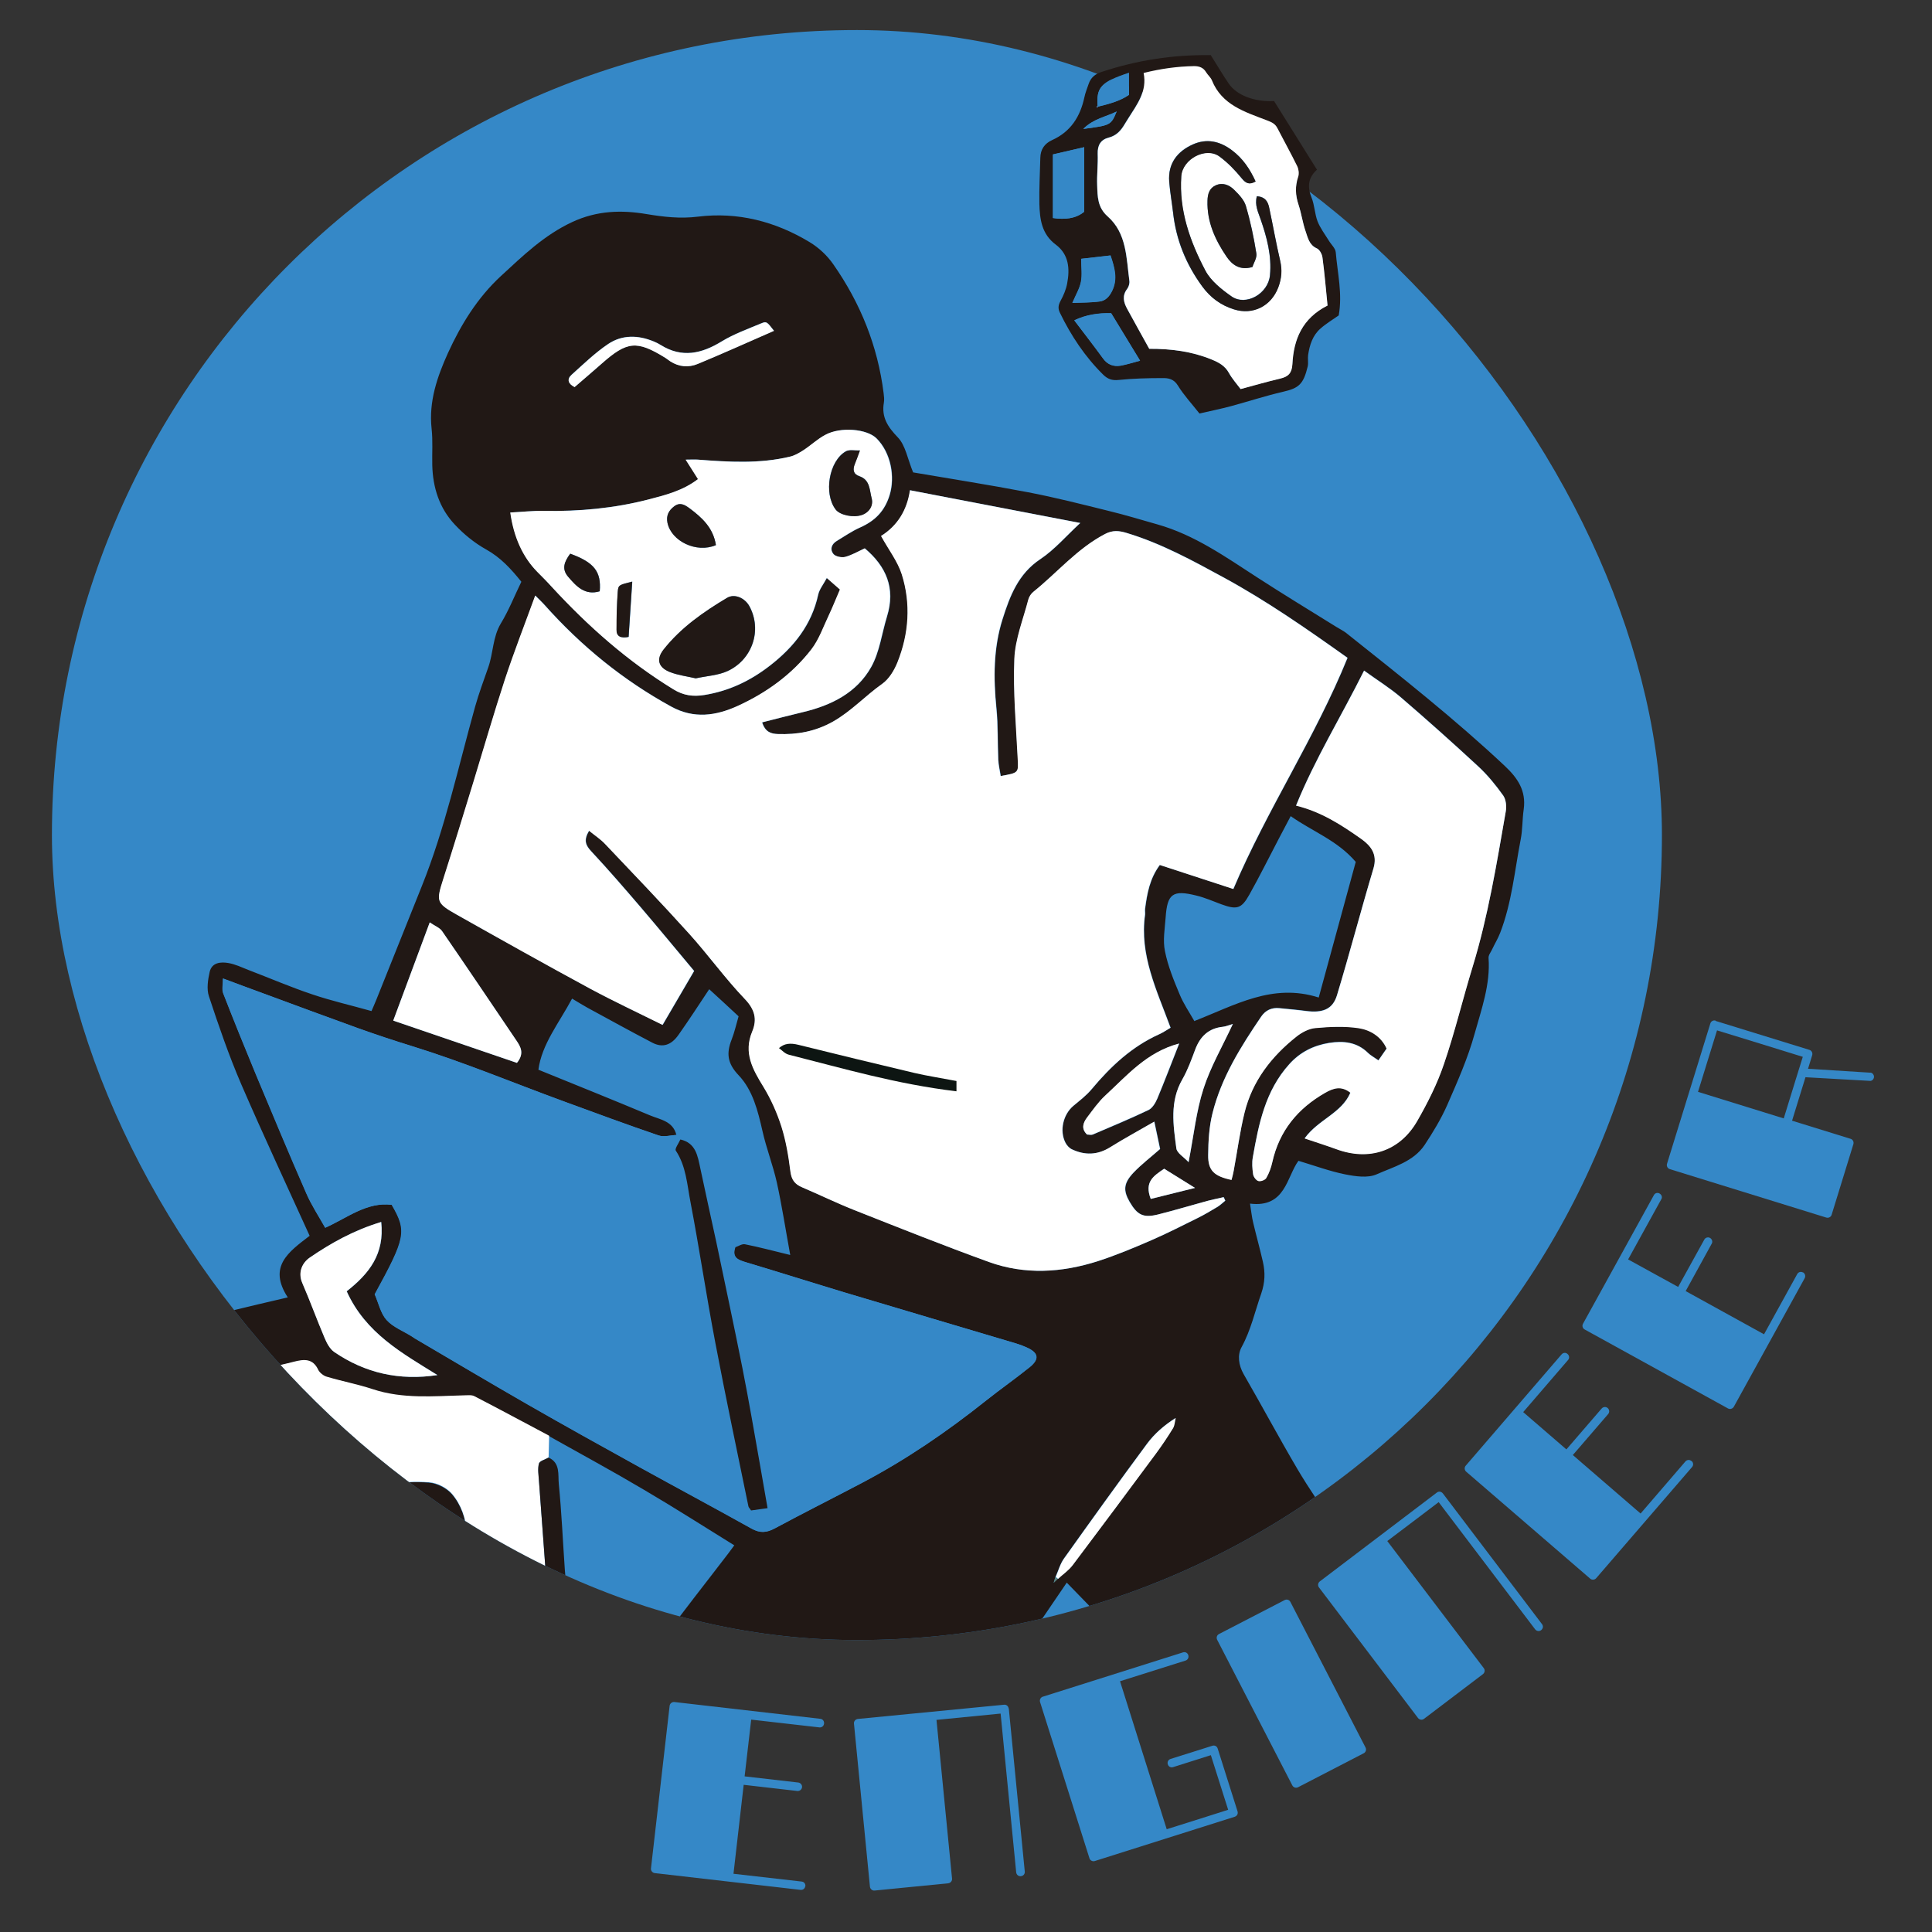 <?xml version="1.0" encoding="UTF-8"?><svg id="b" xmlns="http://www.w3.org/2000/svg" width="144" height="144" xmlns:xlink="http://www.w3.org/1999/xlink" viewBox="0 0 144 144"><rect x="0" y="0" width="144" height="144" fill="#333333" stroke="none"/><defs><style>.f{fill:none;}.f,.g,.h,.i,.j,.k,.l,.m,.n{stroke-width:0px;}.g{fill:#0a110f;}.h{fill:#0f1815;}.i{fill:#5e8378;}.o{clip-path:url(#e);}.p{clip-path:url(#d);}.j{fill:#3588c7;}.k{fill:#0d1512;}.l{fill:#211815;}.m{fill:#fff;}.n{fill:#607fba;}</style><clipPath id="d"><rect class="f" width="144" height="144"/></clipPath><clipPath id="e"><rect class="f" x="3.87" y="2.24" width="120" height="120" rx="60" ry="60"/></clipPath></defs><g id="c"><g class="p"><rect class="j" x="3.87" y="2.24" width="120" height="120" rx="60" ry="60"/><path class="l" d="M90.23,4.09c.49.77.9,1.48,1.36,2.15.59.86,1.91,1.37,3.37,1.29,1.03,1.64,2.09,3.34,3.2,5.12-.67.59-.73,1.29-.4,2.09.22.55.23,1.19.44,1.75.2.51.55.97.84,1.44.18.3.5.58.52.88.13,1.55.51,3.09.22,4.7-.44.31-.93.6-1.35.97-.59.51-.82,1.23-.93,1.98-.04.28.03.58-.03.85-.32,1.32-.65,1.62-1.84,1.89-1.3.3-2.58.72-3.87,1.07-.78.21-1.58.37-2.36.55-.58-.74-1.17-1.37-1.61-2.09-.3-.49-.72-.56-1.16-.55-1.09,0-2.18.03-3.26.14-.49.05-.81-.07-1.14-.39-1.36-1.34-2.4-2.91-3.23-4.62-.16-.33-.12-.57.05-.89.22-.4.41-.85.49-1.29.21-1.1.13-2.17-.85-2.9-1.05-.78-1.19-1.89-1.22-3.04-.02-1.14.04-2.28.07-3.42.01-.63.31-1.07.88-1.33,1.38-.62,2.09-1.74,2.4-3.17.07-.35.21-.68.32-1.01.16-.47.47-.74.97-.9,2.62-.87,5.31-1.29,8.11-1.25ZM81.83,7.95c.82-.2,1.64-.41,2.32-.88v-1.65c-2.12.7-2.44,1.11-2.34,2.5-.03,0-.06,0-.09,0,.02.03.05.07.07.1.01-.03.02-.06.04-.09ZM98.94,22.78c-.12-1.2-.22-2.4-.38-3.6-.03-.24-.21-.58-.41-.67-.59-.26-.68-.81-.85-1.29-.22-.64-.31-1.32-.52-1.96-.24-.71-.27-1.38-.03-2.09.08-.23.04-.57-.07-.79-.47-.96-.99-1.89-1.48-2.84-.18-.35-.45-.45-.81-.59-1.62-.62-3.33-1.13-4.07-2.97-.09-.22-.31-.39-.43-.6-.21-.35-.52-.46-.9-.46-1.24.02-2.46.19-3.76.51.28,1.37-.49,2.35-1.13,3.37-.09.15-.2.3-.28.45-.28.47-.61.85-1.19,1-.59.15-.84.56-.82,1.2.03.78-.07,1.57-.04,2.35.03.84.02,1.65.78,2.32,1.43,1.26,1.39,3.1,1.62,4.8.03.19-.05.45-.16.6-.4.52-.27,1,0,1.5.55,1,1.1,1.99,1.64,2.97,1.62,0,3.16.19,4.63.79.54.22,1.01.47,1.31,1.01.23.43.57.8.87,1.2,1.03-.27,1.98-.55,2.95-.78.6-.14.88-.41.91-1.08.1-1.83.73-3.41,2.61-4.36ZM78.48,11.51v4.74c.9.13,1.71.05,2.33-.47v-4.81c-.8.19-1.51.35-2.33.54ZM84.97,26.88c-.78-1.28-1.46-2.4-2.15-3.53-.95-.02-1.84.1-2.75.53.74.98,1.46,1.9,2.15,2.85.34.46.78.61,1.3.53.44-.08.88-.22,1.45-.37ZM79.92,22.58c.74-.03,1.4-.02,2.06-.11.43-.06.71-.36.92-.79.43-.89.19-1.71-.12-2.64-.74.08-1.46.17-2.18.25,0,.66.08,1.2-.02,1.71-.1.5-.38.96-.64,1.58ZM83.23,8.31c-.79.4-1.73.53-2.49,1.3,2.05-.27,2.07-.28,2.49-1.3Z"/><path class="m" d="M98.94,22.78c-1.88.95-2.52,2.52-2.61,4.36-.04.68-.31.94-.91,1.08-.97.23-1.92.5-2.95.78-.3-.4-.63-.77-.87-1.2-.3-.55-.77-.79-1.31-1.01-1.47-.6-3.01-.8-4.63-.79-.54-.98-1.1-1.97-1.64-2.97-.27-.49-.4-.98,0-1.5.12-.16.19-.41.16-.6-.23-1.7-.19-3.54-1.62-4.8-.76-.67-.75-1.49-.78-2.32-.03-.78.07-1.57.04-2.35-.02-.64.23-1.05.82-1.2.58-.15.91-.52,1.19-1,.09-.15.19-.3.28-.45.64-1.02,1.41-2,1.13-3.37,1.29-.32,2.51-.49,3.76-.51.38,0,.69.1.9.46.13.21.34.38.43.6.74,1.84,2.46,2.35,4.07,2.97.36.14.63.24.81.59.49.95,1.01,1.88,1.48,2.84.11.23.15.56.07.79-.24.71-.21,1.38.03,2.09.21.64.3,1.32.52,1.96.17.48.26,1.03.85,1.29.2.09.38.43.41.67.16,1.19.26,2.39.38,3.6ZM93.67,14.63c-.17.65.1,1.17.28,1.7.47,1.36.84,2.73.7,4.18-.13,1.38-1.79,2.32-2.86,1.58-.75-.52-1.54-1.15-1.95-1.92-1.15-2.19-1.98-4.5-1.8-7.05.09-1.27,1.83-2.21,2.85-1.46.62.45,1.17,1.03,1.66,1.63.3.37.55.5,1.03.23-.42-.92-.95-1.72-1.77-2.33-.9-.68-1.88-.89-2.91-.43-1.17.52-1.86,1.43-1.76,2.77.06.78.2,1.55.29,2.32.22,2.03.96,3.85,2.17,5.49.61.84,1.38,1.4,2.36,1.71,1.42.45,2.79-.24,3.31-1.64.25-.67.3-1.29.14-1.98-.3-1.31-.53-2.65-.82-3.96-.09-.43-.28-.81-.93-.85ZM93.35,19.9c.09-.3.35-.69.29-1.02-.19-1.19-.44-2.37-.78-3.53-.13-.45-.52-.85-.87-1.2-.36-.36-.85-.57-1.37-.34-.48.21-.61.65-.62,1.15-.05,1.57.57,2.92,1.42,4.17.41.6.99,1.05,1.93.77Z"/><path class="j" d="M78.48,11.51c.82-.19,1.54-.36,2.33-.54v4.81c-.63.52-1.43.6-2.33.47v-4.74Z"/><path class="j" d="M84.97,26.88c-.58.15-1.01.3-1.45.37-.52.09-.97-.07-1.3-.53-.69-.95-1.41-1.87-2.15-2.85.91-.43,1.8-.55,2.75-.53.69,1.13,1.37,2.25,2.15,3.53Z"/><path class="j" d="M79.92,22.58c.26-.62.55-1.08.64-1.58.1-.51.02-1.05.02-1.71.72-.08,1.44-.16,2.18-.25.32.94.55,1.75.12,2.64-.21.43-.49.73-.92.79-.65.09-1.32.07-2.06.11Z"/><path class="j" d="M81.81,7.92c-.1-1.39.22-1.8,2.34-2.5v1.65c-.69.47-1.5.68-2.32.88l-.02-.02Z"/><path class="j" d="M83.23,8.31c-.43,1.02-.44,1.03-2.49,1.3.77-.77,1.7-.9,2.49-1.3Z"/><path class="n" d="M81.83,7.95s-.02.06-.04.09c-.02-.03-.05-.07-.07-.1.03,0,.06,0,.09,0,0,0,.02.02.02.02Z"/><path class="l" d="M93.67,14.63c.65.04.84.42.93.85.28,1.32.51,2.65.82,3.96.16.69.11,1.31-.14,1.98-.53,1.4-1.89,2.09-3.31,1.64-.99-.31-1.75-.88-2.36-1.71-1.2-1.65-1.94-3.46-2.17-5.49-.09-.78-.23-1.55-.29-2.32-.1-1.34.59-2.24,1.76-2.77,1.03-.46,2.01-.25,2.91.43.82.61,1.35,1.41,1.77,2.33-.48.27-.73.13-1.03-.23-.49-.6-1.04-1.17-1.66-1.63-1.02-.75-2.76.19-2.85,1.46-.18,2.55.65,4.87,1.8,7.05.41.77,1.21,1.4,1.95,1.92,1.07.74,2.73-.2,2.86-1.58.14-1.45-.23-2.83-.7-4.18-.18-.53-.45-1.05-.28-1.7Z"/><path class="l" d="M93.35,19.9c-.94.28-1.52-.17-1.93-.77-.85-1.25-1.47-2.6-1.42-4.17.01-.5.14-.94.62-1.15.52-.23,1.01-.02,1.37.34.35.35.74.75.87,1.2.34,1.15.59,2.34.78,3.53.06.34-.2.72-.29,1.02Z"/><g class="o"><path class="l" d="M34.9,135.13c-.22.27-.43.76-.67.78-1.39.13-2.47.96-3.68,1.48-2.36,1.01-4.7,2.03-7.03,3.11-1.28.59-2.48,1.36-3.75,1.97-1.19.57-2.43,1.05-3.66,1.56-3.68,1.53-7.36,3.04-11.03,4.57-.99.41-1.75.12-2.09-.97-.73-2.41-1.4-4.83-2.06-7.26-.65-2.38-1.33-4.76-1.87-7.17-.52-2.32-.91-4.66-1.3-7.01-.17-1.03-.16-2.09-.28-3.13-.22-1.82.71-3.02,2.53-3.56,1.96-.58,3.88-1.28,5.81-1.95.31-.11.58-.31.98-.52-.15-.6-.29-1.19-.44-1.78-.92-3.65-1.86-7.29-2.75-10.95-.34-1.41.13-2.31,1.47-2.81,1.6-.6,3.23-1.1,4.85-1.64,1.35-.45,2.68-.95,4.05-1.33,1.74-.48,3.5-.87,5.25-1.3.68-.16,1.36-.32,2.22-.52-1.5-2.3.06-3.39,1.63-4.59-1.71-3.77-3.46-7.51-5.1-11.3-.92-2.14-1.68-4.35-2.41-6.56-.18-.54-.07-1.24.06-1.82.17-.7.83-.75,1.4-.65.51.09.99.32,1.47.51,1.6.61,3.17,1.29,4.79,1.83,1.42.48,2.88.81,4.4,1.24.12-.28.25-.57.37-.87,1.13-2.81,2.25-5.63,3.38-8.44,1.74-4.33,2.72-8.89,3.97-13.37.28-1,.65-1.98.99-2.96.37-1.06.32-2.23.93-3.25.59-.97,1.01-2.04,1.53-3.11-.78-.97-1.55-1.81-2.63-2.41-.86-.48-1.66-1.13-2.33-1.85-1.15-1.22-1.64-2.76-1.68-4.43-.02-.91.05-1.82-.05-2.72-.22-2.03.42-3.87,1.22-5.64.97-2.12,2.19-4.11,3.94-5.73,1.65-1.52,3.22-3.05,5.32-4.03,1.85-.86,3.68-.91,5.56-.59,1.27.21,2.49.35,3.8.19,2.97-.37,5.78.35,8.34,1.9.68.41,1.31,1,1.76,1.65,2.02,2.89,3.31,6.08,3.75,9.6.03.24.06.48.02.71-.19,1.09.29,1.81,1.04,2.59.57.59.72,1.59,1.14,2.61,2.68.46,5.63.92,8.56,1.48,2,.38,3.99.89,5.97,1.38,1.24.3,2.46.67,3.69,1.02,2.75.78,5.04,2.4,7.4,3.93,1.96,1.27,3.95,2.48,5.93,3.71.24.15.51.28.73.45,4.02,3.2,8.06,6.38,11.81,9.9.97.91,1.61,1.85,1.42,3.24-.11.75-.08,1.53-.23,2.27-.45,2.33-.66,4.71-1.53,6.95-.16.42-.4.8-.59,1.21-.1.22-.29.44-.27.66.14,1.97-.53,3.81-1.04,5.64-.5,1.82-1.28,3.57-2.04,5.31-.46,1.04-1.06,2.03-1.68,2.97-.84,1.26-2.31,1.63-3.59,2.2-.66.29-1.58.15-2.34,0-1.14-.23-2.25-.64-3.48-1.01-.88,1.19-.96,3.52-3.61,3.19.09.54.13,1,.24,1.44.23.97.5,1.93.72,2.9.18.79.16,1.53-.12,2.35-.47,1.34-.77,2.73-1.47,4.01-.32.58-.23,1.34.16,2.02,1.35,2.34,2.63,4.73,4,7.06.89,1.51,1.91,2.95,2.87,4.43,2.06-1.05,4.03-2.06,6-3.06.89-.45,1.79-.9,2.69-1.34,1.44-.71,3.86-.02,4.84,1.23,1.61,2.03,2.29,4.33,2.38,6.88.08,2.14.43,4.29.33,6.41-.1,2.03-.45,4.09-1.05,6.03-.61,1.98-3.34,2.34-4.57,1.13-1.11-1.1-2.07-2.21-2.28-3.81-.04-.28-.16-.55-.25-.87-.79-.08-1.25.41-1.65.93-.78,1.01-1.49,2.09-2.3,3.07-1.49,1.8-3.03,3.56-4.58,5.3-.33.37-.83.6-1.22.88-2.42-1.13-4.03-3.08-5.71-4.94-1.36-1.51-2.66-3.06-4.19-4.44-1.15-1.04-1.93-2.48-2.99-3.63-1.76-1.92-3.61-3.76-5.51-5.73-1.26,1.87-2.43,3.54-3.55,5.26-1.87,2.87-3.63,5.82-5.59,8.62-2.19,3.12-3.68,6.56-5.13,10.04-2.32,5.55-3.88,11.33-5.47,17.11-.55,2.01-1.19,4-1.75,6.02-.78,2.79-1.49,5.6-2.28,8.39-.63,2.24-1.33,4.46-2.02,6.74-.38.04-.75.08-1.17.12-1.03,3.63-2.07,7.27-3.11,10.91.92.79.73,1.87.4,2.74-.53,1.41-1.34,2.71-2.04,4.06-.25.48-.65.65-1.2.51-1.59-.42-3.21-.78-4.78-1.26-2.02-.62-4.02-1.32-6.03-2-2.33-.79-4.67-1.56-7-2.38-1.52-.54-3.01-1.15-4.51-1.73-.53-.21-1.05-.46-1.59-.63-1.98-.61-3.82-1.53-5.69-2.41-.77-.36-1.55-.71-2.36-.97-2.66-.87-4.81-2.67-7.24-3.95-1.41-.75-1.55-1.73-.73-3.09.27-.45.64-.84.87-1.3.41-.81.96-1.25,1.93-1.13.27.03.64-.17.87-.37,1.59-1.36,3.41-1.96,5.49-2,1.94-.04,3.75.25,5.55,1.03,1.24.53,2.65.66,4,.94.14.03.32-.15.49-.23,1.6-.8,3.28-.84,5-.54.64.11,1.27.26,1.86.39.55-.59,1.07-1.09,1.5-1.65.82-1.07,1.9-1.16,3.09-.9.46.1.9.27,1.5.45.2-.58.44-1.14.57-1.72.28-1.2.52-2.41.75-3.62.31-1.68.57-3.37.88-5.05.25-1.36.59-2.7.8-4.06.26-1.59.41-3.21.64-4.81.29-2.02.84-4.04.88-6.07.05-2.92.92-5.69,1.17-8.56.13-1.46.61-2.88.87-4.33.5-2.76.97-5.53,1.41-8.31.34-2.15,1.19-4.09,2.45-5.82,1.63-2.24,3.35-4.4,5.03-6.6.14-.18.27-.37.46-.62-2.28-1.41-4.48-2.82-6.73-4.14-2.33-1.38-4.71-2.67-7.08-4-1.85-.98-3.69-1.98-5.56-2.94-.22-.11-.53-.07-.79-.07-2.28.06-4.56.28-6.8-.46-1.12-.37-2.3-.6-3.43-.93-.24-.07-.53-.29-.63-.51-.4-.86-1.05-.81-1.8-.61-1.33.34-2.69.58-4.01.99-3.77,1.17-7.51,2.42-11.28,3.58-.73.22-.93.55-.76,1.23.65,2.59,1.28,5.18,1.94,7.76.12.48.33.95.5,1.43.35-.07.54-.08.71-.14,2.87-.88,5.72-1.8,8.6-2.63,1.63-.47,3.32-.77,4.96-1.21,2.11-.57,4.18-1.29,6.3-1.81,1-.25,2.08-.3,3.11-.21.6.05,1.31.41,1.7.86.68.79,1.03,1.8,1.11,2.89.15,2.06.35,4.12.53,6.19.14,2.32.26,4.65.45,6.96.08.98.37,1.94.51,2.92.13.93.23,1.88.24,2.82,0,.68-.17,1.35-1.09,1.36-.12-.41-.31-.81-.36-1.22-.29-2.5-.57-5.01-.83-7.52-.31-3.08-.58-6.16-.88-9.23-.08-.87-.4-1.1-1.25-.84-3.73,1.12-7.45,2.24-11.17,3.4-2.59.81-5.16,1.66-7.73,2.51-1.66.55-3.31,1.13-5.06,1.73.54,2.91,1.02,5.77,1.61,8.6.73,3.5,1.53,6.98,2.32,10.46.18.78-.15,1.05-1.08,1.06-1.43-6.44-2.87-12.91-4.34-19.47-2.5.8-4.83,1.56-7.17,2.31,0,.44-.04.77,0,1.09.91,6.05,2.38,11.96,4.08,17.82.18.62.57,1.17.93,1.88.92-.28,1.75-.46,2.53-.78,2.2-.91,4.37-1.89,6.57-2.81.83-.35,1.73-.52,2.54-.89,2.77-1.27,5.5-2.63,8.28-3.88,3.08-1.39,6.2-2.69,9.3-4.05.59-.26,1.02-.26,1.16.49ZM78.84,117.68c.37-.34.8-.64,1.1-1.03,2.09-2.76,4.15-5.54,6.21-8.32.45-.61.88-1.24,1.27-1.89.13-.21.13-.5.19-.75-.86.55-1.57,1.18-2.13,1.92-2.09,2.82-4.14,5.68-6.18,8.54-.29.41-.43.93-.64,1.4-.04.14-.09.28-.13.42.1-.1.2-.19.3-.29ZM50.44,84.59c-.45.02-.95.17-1.36.04-2.38-.81-4.74-1.68-7.1-2.55-3.74-1.37-7.42-2.91-11.23-4.09-1.36-.42-2.72-.87-4.06-1.35-2.41-.87-4.81-1.76-7.22-2.65-.88-.32-1.76-.65-2.86-1.06,0,.47-.09.83.02,1.11.78,2,1.58,3.98,2.4,5.96,1.25,2.99,2.49,5.98,3.79,8.94.39.9.94,1.73,1.41,2.57,1.67-.75,3.09-1.94,4.96-1.71,1.14,1.98,1.05,2.43-1.27,6.67.29.65.44,1.41.88,1.91.48.54,1.24.83,1.87,1.22.08.05.16.11.24.16,2.79,1.64,5.57,3.29,8.37,4.9,2.77,1.59,5.56,3.14,8.35,4.68,2.79,1.54,5.61,3.05,8.39,4.6.62.34,1.11.3,1.71-.02,2.14-1.15,4.31-2.24,6.46-3.37,3.3-1.74,6.37-3.83,9.28-6.15,1.08-.86,2.21-1.64,3.28-2.51.74-.6.64-1.07-.24-1.46-.26-.12-.53-.22-.8-.3-4.28-1.28-8.56-2.54-12.84-3.82-2.41-.72-4.81-1.49-7.22-2.21-.6-.18-1.13-.33-.86-1.13.24-.08.51-.27.73-.23,1.06.21,2.1.49,3.38.8-.35-1.91-.62-3.68-1-5.41-.29-1.29-.78-2.54-1.07-3.83-.34-1.5-.72-3.04-1.77-4.15-.85-.89-.93-1.64-.53-2.66.22-.56.35-1.16.52-1.74-.78-.73-1.49-1.38-2.19-2.02-.79,1.19-1.51,2.3-2.28,3.39-.55.79-1.2.99-1.95.6-1.63-.85-3.24-1.74-4.86-2.62-.36-.2-.71-.42-1.13-.67-.98,1.83-2.26,3.4-2.51,5.3,2.8,1.14,5.57,2.25,8.31,3.4.76.32,1.71.42,1.97,1.45ZM65.68,39.94c.58,1.04,1.25,1.89,1.55,2.87.69,2.19.53,4.42-.32,6.55-.24.6-.63,1.25-1.14,1.61-1.26.89-2.3,2.04-3.68,2.82-1.33.75-2.66.97-4.11.92-.49-.02-.93-.14-1.16-.87,1.04-.26,2.03-.52,3.03-.76,2.11-.5,4.02-1.44,5.1-3.37.63-1.13.79-2.51,1.18-3.78.64-2.09-.06-3.71-1.66-5.06-.52.23-.98.51-1.47.64-.27.07-.71-.02-.87-.22-.27-.33-.15-.73.25-.97.57-.34,1.13-.73,1.73-1,1.11-.49,1.84-1.21,2.21-2.42.42-1.36.1-3.17-.98-4.23-.71-.71-2.67-.88-3.81-.26-.58.31-1.08.79-1.64,1.15-.31.2-.65.4-1.01.48-2.26.53-4.55.39-6.83.22-.25-.02-.51,0-.93,0,.36.56.62.98.92,1.45-1.12.86-2.42,1.19-3.7,1.52-2.55.65-5.16.89-7.79.85-.83-.01-1.66.08-2.5.12q.39,2.76,2.01,4.42c.37.37.73.75,1.09,1.13,2.69,2.93,5.65,5.55,9.06,7.63.75.46,1.47.55,2.31.42,1.83-.29,3.41-1.05,4.87-2.18,1.8-1.39,3.12-3.05,3.61-5.31.09-.39.37-.74.64-1.23.41.36.72.63.98.86-.3.71-.54,1.33-.83,1.92-.41.86-.72,1.8-1.3,2.54-1.45,1.87-3.35,3.24-5.5,4.22-1.61.73-3.25.97-4.94.05-3.6-1.97-6.71-4.51-9.43-7.56-.21-.23-.44-.44-.71-.72-.79,2.17-1.58,4.19-2.26,6.25-.83,2.53-1.57,5.1-2.35,7.65-.74,2.41-1.48,4.83-2.25,7.24-.53,1.64-.53,1.78.97,2.62,3.32,1.87,6.65,3.73,10,5.55,1.74.94,3.55,1.78,5.38,2.69.82-1.4,1.56-2.66,2.35-4.02-1.31-1.56-2.64-3.18-4-4.77-1.2-1.4-2.41-2.8-3.67-4.15-.42-.45-.58-.83-.16-1.53.43.35.85.62,1.19.98,2.1,2.21,4.21,4.41,6.25,6.67,1.43,1.59,2.69,3.35,4.17,4.89.75.79.92,1.52.55,2.43-.66,1.58.04,2.82.84,4.12.57.92,1.02,1.93,1.34,2.96.34,1.08.53,2.22.67,3.35.08.61.32.94.86,1.17,1.31.56,2.6,1.18,3.92,1.71,3.32,1.31,6.64,2.64,10.01,3.86,2.69.97,5.43.8,8.12-.06,1.36-.44,2.68-.99,3.99-1.56,1.17-.51,2.32-1.09,3.46-1.66.51-.25,1-.55,1.49-.84.2-.12.38-.3.56-.45l-.12-.26c-.39.09-.79.16-1.18.27-1.24.33-2.47.7-3.71,1.02-1.1.27-1.54.05-2.12-.94-.49-.85-.46-1.39.3-2.19.58-.62,1.27-1.14,1.97-1.75-.12-.59-.26-1.22-.43-2.04-1.18.68-2.26,1.26-3.29,1.91-.94.59-1.89.61-2.86.15-.2-.09-.38-.3-.48-.5-.45-.89-.17-2.1.6-2.74.47-.4.97-.77,1.36-1.24,1.42-1.7,3-3.18,5.05-4.1.29-.13.55-.32.83-.48-1.02-2.78-2.33-5.42-1.9-8.43.02-.14-.01-.29,0-.43.15-1.13.34-2.24,1.1-3.27,1.81.59,3.6,1.18,5.48,1.79,2.52-5.94,6.09-11.26,8.51-17.23-3.05-2.17-6.02-4.24-9.2-5.97-2.34-1.28-4.67-2.56-7.24-3.33-.58-.18-1.06-.22-1.63.07-2.07,1.08-3.55,2.86-5.33,4.3-.18.14-.33.37-.39.59-.38,1.47-.98,2.94-1.04,4.43-.1,2.46.13,4.94.25,7.42.05,1.06.09,1.06-1.27,1.3-.06-.4-.16-.8-.18-1.2-.06-1.28-.01-2.57-.14-3.84-.23-2.25-.23-4.49.46-6.66.54-1.71,1.17-3.37,2.82-4.47,1.05-.7,1.9-1.7,2.97-2.69-4.29-.82-8.43-1.62-12.69-2.44-.22,1.48-.92,2.63-2.14,3.4ZM97.25,84.84c.87.29,1.62.53,2.36.8,2.42.89,4.71.16,6.01-2.08.78-1.35,1.5-2.78,2-4.26.81-2.38,1.4-4.84,2.14-7.25,1.16-3.79,1.8-7.69,2.47-11.58.07-.38.02-.89-.19-1.19-.55-.77-1.16-1.53-1.86-2.17-1.89-1.75-3.81-3.47-5.76-5.14-.81-.7-1.74-1.27-2.75-2-1.72,3.44-3.67,6.6-5.07,10.06,1.88.46,3.39,1.45,4.87,2.49.71.5,1.22,1.14.9,2.19-.94,3.14-1.77,6.32-2.72,9.46-.32,1.05-1.07,1.33-2.31,1.17-.66-.09-1.32-.14-1.98-.21-.58-.06-1.04.16-1.36.63-1.53,2.25-2.97,4.55-3.63,7.21-.25,1-.31,2.07-.32,3.1-.01,1.16.44,1.58,1.74,1.86.05-.22.12-.44.16-.67.27-1.45.46-2.91.81-4.34.58-2.36,2-4.19,3.88-5.68.39-.31.91-.59,1.4-.63,1.08-.09,2.19-.15,3.24.01.87.13,1.67.62,2.07,1.52-.22.32-.41.58-.61.88-.38-.27-.59-.38-.76-.54-.83-.83-1.85-.93-2.92-.76-1.15.19-2.15.67-2.96,1.58-1.79,1.98-2.28,4.44-2.72,6.93-.07.42-.04.86.02,1.28.03.19.22.45.39.5.17.05.5-.07.59-.22.21-.36.36-.77.45-1.18.52-2.34,1.89-4.01,3.95-5.18.6-.34,1.19-.54,1.87,0-.67,1.54-2.39,2-3.4,3.39ZM9.19,178.92c-.38.55-.77,1.07-1.1,1.63-.51.88-.37,1.53.49,2.03,1.57.9,3.13,1.83,4.77,2.61,2.14,1.02,4.33,1.96,6.54,2.85,2.6,1.05,5.22,2.09,7.87,3.01,3.24,1.12,6.52,2.11,9.79,3.15,2.54.81,5.09,1.58,7.62,2.42.79.26,1.44.16,1.9-.49.56-.8,1.05-1.65,1.19-2.69-.48,0-.85.06-1.2,0-1.31-.24-2.62-.47-3.9-.81-1.78-.46-3.55-.94-5.29-1.53-2.7-.93-5.37-1.94-8.02-2.98-1.65-.65-3.32-1.2-4.94-2.02-2.74-1.4-5.79-2.16-8.63-3.37-2.41-1.03-4.96-1.84-7.09-3.77ZM35.53,189.13c.17-.14.22-.16.25-.2.08-.12.16-.23.23-.36,1.48-2.65,3.73-3.8,6.74-3.5.46.05.93,0,1.32,0,.68-1.61,1.31-3.08,1.95-4.6-1.03-.91-1.97-1.76-2.95-2.59-.2-.17-.52-.27-.79-.3-1.69-.17-3.32-.14-4.58,1.32-.55.64-1.18,1.25-1.87,1.74-.52.36-1.26.77-1.79.66-1.05-.22-1.97.07-2.95.2-.61.08-1.28.19-1.85.02-1.34-.41-2.6-.23-3.86.17-.05.6-.07,1.17-.15,1.73-.19,1.28-.15,1.36,1.08,1.89,1.92.82,3.83,1.67,5.75,2.48,1.13.47,2.29.89,3.46,1.34ZM89,76.11c3.06-1.19,5.84-2.86,9.29-1.76.95-3.48,1.87-6.83,2.76-10.11-1.38-1.61-3.2-2.25-4.85-3.41-.33.62-.61,1.16-.89,1.69-.73,1.39-1.42,2.79-2.19,4.16-.59,1.06-.94,1.14-2.09.72-.62-.23-1.23-.5-1.86-.65-1.76-.44-2.17-.14-2.29,1.63-.06.84-.22,1.72-.05,2.52.22,1.11.66,2.18,1.1,3.23.28.68.7,1.29,1.08,1.96ZM47.3,181.36c-.21.39-.35.63-.48.88-.52,1.02-.99,2.06-1.55,3.05-.59,1.03-.9,1.11-2.04.93-1.78-.28-3.4.2-4.88,1.17-.78.51-1.15,1.23-.88,2.28,1.2.36,2.42.72,3.63,1.07,1.32.38,2.63.82,3.97,1.08.77.15,1.61.06,2.4-.05.27-.04.64-.44.71-.74.61-2.34,1.17-4.69,1.77-7.17-.82-.77-1.7-1.61-2.65-2.51ZM23.73,184.25c.15-.87.29-1.51.36-2.16.03-.27,0-.63-.16-.82-.71-.81-1.04-1.93-2.1-2.48-.44-.23-.75-.71-1.12-1.06-.27-.25-.52-.53-.83-.72-2.05-1.24-6.53-.76-8.58,1.53.63.85,1.32,1.58,2.45,1.74.26.04.49.28.75.4,1.12.52,2.18,1.13,3.45,1.31.87.13,1.71.57,2.55.9,1.01.4,2.01.84,3.23,1.36ZM38.53,79.22c.57-.71.27-1.2-.05-1.68-1.84-2.72-3.67-5.44-5.53-8.14-.17-.24-.51-.37-.92-.65-.91,2.46-1.78,4.79-2.72,7.32,3.2,1.09,6.23,2.13,9.22,3.15ZM25.84,96.25c1.68-1.31,2.84-2.78,2.58-5.17-2.06.62-3.74,1.57-5.32,2.65-.53.37-.92,1.07-.56,1.9.59,1.35,1.09,2.75,1.67,4.11.16.38.39.81.71,1.03,2.31,1.58,4.87,2.15,7.69,1.72-2.63-1.63-5.35-3.12-6.76-6.24ZM87.88,77.79c-2.41.64-3.87,2.38-5.49,3.87-.52.48-.93,1.07-1.36,1.64-.3.4-.46.84,0,1.27.14,0,.3.04.42,0,1.39-.59,2.8-1.17,4.16-1.83.29-.14.52-.53.66-.86.55-1.3,1.05-2.62,1.62-4.08ZM88.59,86.62c.4-2.04.58-3.81,1.11-5.47.53-1.63,1.41-3.15,2.19-4.83-.31.09-.52.18-.74.21-1.06.11-1.69.71-2.06,1.68-.29.76-.56,1.54-.96,2.23-.96,1.66-.69,3.42-.45,5.16.05.35.56.64.91,1.02ZM42.82,28.85c.72-.62,1.38-1.17,2.01-1.74,1.91-1.7,2.63-1.77,4.77-.44.12.07.23.17.35.25.65.43,1.37.49,2.05.2,1.91-.79,3.79-1.64,5.69-2.47-.53-.67-.55-.72-.94-.56-1,.42-2.04.79-2.96,1.35-1.5.92-2.96,1.25-4.54.27-.16-.1-.33-.19-.51-.26-1.17-.49-2.37-.52-3.42.19-.97.66-1.83,1.49-2.71,2.28-.37.33-.28.67.21.92ZM34.23,177.69c.35.19.66.31.91.51.59.48,1.04.37,1.61-.12.81-.7,1.72-1.28,2.61-1.92-.87-.96-2.07-.8-3.2-.89-.66.83-1.27,1.6-1.92,2.42ZM104.96,112.3c-.07.07-.14.14-.21.21.2.27.35.59.6.81,1.38,1.2,1.95,2.75,2.1,4.52.1,1.16.26,2.31.4,3.51.7-.38.74-.38.69-.89-.07-.85-.25-1.7-.29-2.55-.11-2.14-1.2-3.76-2.64-5.21-.17-.17-.43-.26-.65-.39ZM26.79,178.18c1.25,2.18,1.63,2.42,3.31,2.08-.16-1.07-.2-1.13-1.55-1.96-.51-.32-1.03-.74-1.75-.12ZM26.36,180.33c-.22-1.66-1.24-2.36-2.92-2.01.23.37.51.7.65,1.09.39,1.09,1.15,1.26,2.27.93ZM43.16,176.89c-.06.13-.11.25-.17.38.88.3,1.77.59,2.65.89.86.29,1.71.61,2.57.87,1.9.58,1.9.57,2.79.15-2.72-.8-5.28-1.55-7.85-2.29ZM85.77,89.36c1.07-.27,2.06-.51,3.3-.82-.95-.59-1.65-1.03-2.3-1.43-.8.55-1.49.98-1,2.25ZM2.18,121.71c-.63-.21-1.34-.31-1.64.33-.16.33.16.95.38,1.37.06.12.61.08.86-.03.78-.37.79-.97.4-1.66ZM5.94,121.95c.11-.12.52-.34.58-.64.11-.54-.48-1.17-.95-1.17-.46,0-1.15.6-1.18,1.04-.03.48.49.81,1.55.78ZM9.92,121.05c.17-.24.58-.57.61-.92.04-.49-.16-1.04-.83-1.12-.56-.06-1.03.33-1.07.88-.03.5.52,1.1,1.29,1.16ZM32.72,179.96c-.9-.8-1.13-2.28-2.67-2.31.39.64.77,1.23,1.12,1.82.34.57.72.98,1.56.48Z"/><path class="m" d="M34.9,135.13c-.14-.75-.56-.74-1.16-.49-3.1,1.36-6.22,2.66-9.3,4.05-2.78,1.25-5.51,2.61-8.28,3.88-.81.37-1.72.55-2.54.89-2.2.92-4.37,1.9-6.57,2.81-.78.32-1.61.5-2.53.78-.36-.71-.75-1.26-.93-1.88-1.7-5.86-3.17-11.78-4.08-17.82-.05-.32,0-.65,0-1.09,2.34-.75,4.67-1.5,7.17-2.31,1.46,6.57,2.9,13.03,4.34,19.47.93-.01,1.26-.28,1.08-1.06-.79-3.48-1.6-6.97-2.32-10.46-.59-2.83-1.07-5.69-1.61-8.6,1.75-.6,3.4-1.18,5.06-1.73,2.57-.85,5.15-1.7,7.73-2.51,3.71-1.16,7.44-2.28,11.17-3.4.85-.25,1.16-.02,1.25.84.3,3.08.57,6.16.88,9.23.25,2.51.53,5.01.83,7.52.05.42.23.82.36,1.22-.18.21-.36.43-.53.64ZM28.2,121.97c-.69-1.24-1.78-1.57-2.97-.81-.75.47-1.5.79-2.35.94-.41.07-.83.23-1.2.43-1.06.56-2.11.97-3.37.91-.6-.03-1.23.44-1.85.67-.39.15-.81.44-1.19.39-1.34-.14-2.34.55-3.39,1.13.33,1.28.58,1.42,1.4.71.55-.48,1.11-.63,1.82-.49.45.09,1.09.17,1.38-.07,1.4-1.14,3.24-.87,4.76-1.61.8-.39,1.68-.59,2.52-.9.71-.26,1.39-.62,2.11-.83.74-.22,1.52-.32,2.32-.48ZM13.01,129.57c.82,1.01.81,1.01,1.74.6.26-.11.53-.25.8-.26,1.98-.06,3.55-1.62,5.58-1.49.17.01.35-.14.52-.23.71-.36,1.42-.72,2.23-1.14-.05-.28-.12-.62-.22-1.16-.97.38-1.8.7-2.62,1.03-.3.12-.59.29-.9.38-.85.25-1.72.47-2.58.7-.63.17-1.25.4-1.88.49-.95.14-1.88.28-2.67,1.06ZM21.77,130.79c-.61.05-.97.04-1.32.11-.54.12-1.05.33-1.59.44-1.23.26-2.47.47-3.69.75-.26.06-.49.29-.69.48-.5.46-.43.88-.02,1.2.7-.15,1.28-.37,1.86-.37.88,0,1.69-.14,2.44-.59.24-.14.54-.3.79-.27,1.11.13,1.62-.53,2.22-1.76Z"/><path class="m" d="M35.33,120.42c-.18-2.06-.38-4.12-.53-6.19-.08-1.09-.43-2.09-1.11-2.89-.39-.45-1.1-.82-1.7-.86-1.03-.08-2.11-.03-3.11.21-2.12.52-4.19,1.24-6.3,1.81-1.64.45-3.33.74-4.96,1.21-2.88.83-5.74,1.75-8.6,2.63-.18.05-.37.07-.71.14-.17-.48-.38-.95-.5-1.43-.66-2.58-1.29-5.17-1.94-7.76-.17-.68.02-1,.76-1.23,3.77-1.16,7.51-2.41,11.28-3.58,1.31-.41,2.67-.64,4.01-.99.75-.19,1.4-.25,1.8.61.11.22.39.44.63.51,1.14.34,2.31.56,3.43.93,2.23.74,4.52.52,6.8.46.27,0,.58-.05.79.07,1.86.96,3.71,1.96,5.56,2.94-.01.54-.03,1.08-.04,1.62-.25.15-.66.25-.72.45-.1.4-.02.84,0,1.27.17,2.36.35,4.72.53,7.18-1.28.48-2.44.89-3.58,1.35-.59.24-1.34.35-1.39,1.23-.14.1-.27.2-.41.3Z"/><path class="l" d="M35.73,120.12c.05-.87.8-.99,1.39-1.23,1.14-.46,2.29-.87,3.58-1.35-.18-2.46-.36-4.82-.53-7.18-.03-.42-.11-.87,0-1.27.05-.2.47-.3.72-.45.89.4.69,1.28.76,1.97.21,2.13.3,4.26.45,6.4.02.36.07.72.11,1.19-1.26,1.13-2.96,1.45-4.55,2.02-.69.24-1.29.25-1.91-.09Z"/><path class="m" d="M65.68,39.94c1.22-.77,1.92-1.92,2.14-3.4,4.26.82,8.4,1.61,12.69,2.44-1.07.99-1.92,1.99-2.97,2.69-1.65,1.09-2.28,2.76-2.82,4.47-.69,2.17-.68,4.4-.46,6.66.13,1.27.08,2.56.14,3.84.02.4.12.8.18,1.2,1.36-.24,1.33-.24,1.27-1.3-.12-2.47-.35-4.95-.25-7.42.06-1.49.66-2.96,1.04-4.43.06-.22.21-.45.39-.59,1.78-1.43,3.26-3.22,5.33-4.3.57-.3,1.05-.25,1.63-.07,2.57.78,4.9,2.06,7.24,3.33,3.19,1.74,6.15,3.8,9.2,5.97-2.42,5.97-5.99,11.29-8.51,17.23-1.88-.61-3.66-1.2-5.48-1.79-.76,1.02-.95,2.14-1.1,3.27-.02.14.01.29,0,.43-.43,3.02.88,5.65,1.9,8.43-.27.16-.54.35-.83.48-2.05.92-3.63,2.4-5.05,4.1-.39.47-.89.85-1.36,1.24-.76.64-1.05,1.85-.6,2.74.1.2.28.4.48.5.97.46,1.91.44,2.86-.15,1.04-.65,2.12-1.23,3.29-1.91.17.81.3,1.44.43,2.04-.7.62-1.38,1.14-1.97,1.75-.76.8-.79,1.34-.3,2.19.58.99,1.02,1.21,2.12.94,1.24-.31,2.47-.68,3.71-1.02.39-.1.79-.18,1.18-.27l.12.26c-.19.15-.36.32-.56.45-.49.29-.98.59-1.49.84-1.15.57-2.29,1.15-3.46,1.66-1.31.57-2.63,1.12-3.99,1.56-2.69.86-5.43,1.03-8.12.06-3.36-1.22-6.68-2.54-10.01-3.86-1.32-.52-2.61-1.15-3.92-1.71-.54-.23-.78-.56-.86-1.17-.14-1.13-.33-2.27-.67-3.35-.33-1.03-.78-2.04-1.34-2.96-.8-1.3-1.5-2.53-.84-4.12.38-.9.21-1.64-.55-2.43-1.48-1.55-2.73-3.3-4.17-4.89-2.04-2.26-4.15-4.46-6.25-6.67-.34-.36-.76-.63-1.19-.98-.42.7-.26,1.08.16,1.53,1.26,1.35,2.47,2.75,3.67,4.15,1.36,1.59,2.69,3.21,4,4.77-.79,1.36-1.53,2.62-2.35,4.02-1.83-.91-3.63-1.75-5.38-2.69-3.35-1.81-6.68-3.68-10-5.55-1.49-.84-1.49-.98-.97-2.62.77-2.41,1.51-4.82,2.25-7.24.78-2.55,1.52-5.11,2.35-7.65.68-2.06,1.47-4.08,2.26-6.25.27.27.5.48.71.72,2.72,3.05,5.84,5.59,9.43,7.56,1.69.93,3.33.68,4.94-.05,2.15-.98,4.05-2.35,5.5-4.22.57-.74.89-1.68,1.3-2.54.28-.59.52-1.21.83-1.92-.27-.23-.57-.5-.98-.86-.26.49-.55.84-.64,1.23-.49,2.26-1.82,3.92-3.61,5.31-1.46,1.13-3.04,1.88-4.87,2.18-.84.14-1.57.04-2.31-.42-3.41-2.09-6.36-4.7-9.06-7.63-.35-.39-.72-.76-1.09-1.13q-1.62-1.65-2.01-4.42c.84-.04,1.67-.14,2.5-.12,2.64.05,5.24-.19,7.79-.85,1.28-.33,2.58-.66,3.7-1.52-.3-.47-.56-.89-.92-1.45.42,0,.68-.02.93,0,2.29.18,4.57.32,6.83-.22.36-.08.7-.28,1.01-.48.56-.36,1.05-.84,1.64-1.15,1.14-.62,3.1-.44,3.81.26,1.07,1.07,1.4,2.87.98,4.23-.37,1.21-1.1,1.93-2.21,2.42-.61.27-1.16.66-1.73,1-.4.24-.52.64-.25.97.16.19.61.28.87.22.5-.13.96-.4,1.47-.64,1.6,1.35,2.3,2.97,1.66,5.06-.39,1.26-.55,2.65-1.18,3.78-1.08,1.93-2.98,2.87-5.1,3.37-.99.24-1.98.49-3.03.76.23.73.67.85,1.16.87,1.45.05,2.78-.18,4.11-.92,1.38-.78,2.42-1.93,3.68-2.82.51-.36.9-1.01,1.14-1.61.85-2.13,1.01-4.36.32-6.55-.31-.97-.98-1.83-1.55-2.87ZM51.86,50.56c.83-.18,1.68-.22,2.39-.55,1.81-.85,2.58-3.02,1.62-4.81-.34-.64-1.12-.97-1.67-.64-1.76,1.05-3.45,2.22-4.73,3.85-.57.73-.4,1.34.47,1.68.61.24,1.28.32,1.93.47ZM64.1,33.57c-.43.02-.8-.07-1.05.06-1.27.71-1.68,3.16-.77,4.34.32.42,1.33.64,1.97.4.57-.21.85-.73.71-1.24-.16-.59-.1-1.37-.91-1.64-.47-.16-.51-.5-.34-.92.12-.3.23-.6.38-1.01ZM53.36,40.63c-.21-1.3-1.04-2.05-1.96-2.74-.37-.27-.71-.48-1.15-.15-.41.31-.61.69-.5,1.23.29,1.37,2.16,2.28,3.61,1.66ZM42.5,41.27c-.43.59-.66,1.12-.16,1.71.62.72,1.26,1.42,2.36,1.09.13-1.46-.41-2.15-2.2-2.8ZM46.86,47.47c.09-1.41.18-2.74.27-4.12-.99.25-1.04.25-1.08.76-.07.94-.08,1.88-.09,2.83,0,.49.3.65.91.53Z"/><path class="m" d="M97.25,84.84c1.01-1.4,2.74-1.85,3.4-3.39-.68-.54-1.27-.34-1.87,0-2.05,1.17-3.43,2.84-3.95,5.18-.09.41-.24.82-.45,1.18-.09.15-.42.27-.59.22-.17-.05-.36-.31-.39-.5-.06-.42-.1-.87-.02-1.28.44-2.49.93-4.95,2.72-6.93.81-.9,1.81-1.39,2.96-1.58,1.07-.17,2.09-.07,2.92.76.16.16.37.27.76.54.21-.3.39-.56.61-.88-.4-.89-1.2-1.38-2.07-1.52-1.06-.16-2.17-.11-3.24-.01-.48.04-1.01.32-1.4.63-1.88,1.49-3.3,3.32-3.88,5.68-.35,1.43-.54,2.89-.81,4.34-.04.23-.1.45-.16.67-1.3-.28-1.76-.7-1.74-1.86.01-1.04.07-2.1.32-3.1.66-2.67,2.11-4.97,3.63-7.21.32-.47.78-.69,1.36-.63.66.07,1.32.12,1.98.21,1.24.16,1.99-.12,2.31-1.17.95-3.14,1.78-6.32,2.72-9.46.31-1.05-.19-1.68-.9-2.19-1.47-1.04-2.99-2.03-4.87-2.49,1.4-3.46,3.35-6.61,5.07-10.06,1.01.73,1.93,1.3,2.75,2,1.95,1.68,3.87,3.39,5.76,5.14.69.64,1.31,1.4,1.86,2.17.21.3.26.81.19,1.19-.68,3.89-1.31,7.79-2.47,11.58-.74,2.41-1.32,4.87-2.14,7.25-.5,1.48-1.22,2.9-2,4.26-1.3,2.24-3.59,2.97-6.01,2.08-.74-.27-1.5-.51-2.36-.8Z"/><path class="m" d="M38.53,79.22c-2.99-1.02-6.02-2.06-9.22-3.15.94-2.53,1.81-4.86,2.72-7.32.41.28.75.4.92.65,1.86,2.7,3.69,5.42,5.53,8.14.33.48.62.98.05,1.68Z"/><path class="m" d="M25.84,96.25c1.41,3.12,4.14,4.61,6.76,6.24-2.82.43-5.38-.14-7.69-1.72-.32-.22-.55-.65-.71-1.03-.58-1.36-1.08-2.75-1.67-4.11-.36-.83.03-1.54.56-1.9,1.58-1.08,3.27-2.03,5.32-2.65.26,2.39-.9,3.85-2.58,5.17Z"/><path class="m" d="M87.88,77.79c-.58,1.46-1.08,2.78-1.62,4.08-.14.33-.37.72-.66.86-1.37.65-2.77,1.23-4.16,1.83-.12.05-.27,0-.42,0-.45-.43-.3-.87,0-1.27.43-.56.84-1.16,1.36-1.64,1.62-1.49,3.08-3.23,5.49-3.87Z"/><path class="m" d="M88.59,86.62c-.35-.38-.86-.67-.91-1.02-.23-1.74-.51-3.5.45-5.16.4-.7.68-1.48.96-2.23.37-.97,1-1.57,2.06-1.68.22-.02.43-.12.74-.21-.78,1.68-1.67,3.2-2.19,4.83-.54,1.66-.72,3.44-1.11,5.47Z"/><path class="m" d="M42.82,28.85c-.49-.25-.58-.59-.21-.92.88-.79,1.74-1.63,2.71-2.28,1.05-.71,2.25-.68,3.42-.19.18.07.35.16.51.26,1.58.98,3.04.65,4.54-.27.92-.56,1.96-.93,2.96-1.35.39-.16.41-.12.94.56-1.9.83-3.78,1.68-5.69,2.47-.68.28-1.4.22-2.05-.2-.12-.08-.23-.17-.35-.25-2.15-1.33-2.86-1.25-4.77.44-.64.57-1.29,1.11-2.01,1.74Z"/><path class="m" d="M78.68,117.55c.21-.47.34-.99.64-1.4,2.04-2.86,4.09-5.72,6.18-8.54.55-.75,1.27-1.38,2.13-1.92-.06.25-.07.54-.19.75-.4.65-.82,1.28-1.27,1.89-2.06,2.78-4.13,5.56-6.21,8.32-.3.4-.73.69-1.1,1.03-.05-.04-.11-.09-.16-.14Z"/><path class="m" d="M104.96,112.3c.22.13.48.22.65.39,1.45,1.45,2.53,3.07,2.64,5.21.04.85.22,1.7.29,2.55.04.51,0,.51-.69.89-.14-1.19-.3-2.35-.4-3.51-.15-1.77-.72-3.33-2.1-4.52-.25-.21-.4-.54-.6-.81.07-.07.14-.14.21-.21Z"/><path class="m" d="M85.77,89.36c-.49-1.27.2-1.71,1-2.25.65.41,1.35.84,2.3,1.43-1.23.31-2.23.55-3.3.82Z"/><path class="m" d="M2.18,121.71c.39.7.38,1.3-.4,1.66-.25.12-.8.15-.86.03-.22-.42-.54-1.04-.38-1.37.3-.64,1.01-.54,1.64-.33Z"/><path class="m" d="M5.94,121.95c-1.06.03-1.58-.3-1.55-.78.03-.44.72-1.05,1.18-1.04.48,0,1.07.63.95,1.17-.06.3-.47.53-.58.64Z"/><path class="m" d="M9.92,121.05c-.77-.06-1.33-.66-1.29-1.16.04-.55.51-.94,1.07-.88.67.08.87.63.83,1.12-.03.36-.44.68-.61.92Z"/><path class="i" d="M78.84,117.68c-.1.1-.2.19-.3.29.04-.14.09-.28.13-.42.05.05.11.09.16.14Z"/><path class="h" d="M28.2,121.97c-.8.16-1.58.26-2.32.48-.72.21-1.4.57-2.11.83-.84.31-1.72.52-2.52.9-1.52.74-3.36.47-4.76,1.61-.29.24-.93.15-1.38.07-.72-.14-1.27.01-1.82.49-.82.71-1.07.57-1.4-.71,1.05-.59,2.05-1.28,3.39-1.13.38.04.79-.25,1.19-.39.62-.23,1.24-.7,1.85-.67,1.26.07,2.31-.34,3.37-.91.37-.2.79-.35,1.2-.43.86-.15,1.61-.47,2.35-.94,1.19-.76,2.28-.43,2.97.81Z"/><path class="k" d="M13.01,129.57c.8-.78,1.72-.92,2.67-1.06.64-.09,1.26-.32,1.88-.49.86-.23,1.72-.45,2.58-.7.31-.09.6-.26.9-.38.82-.33,1.65-.65,2.62-1.03.1.54.16.88.22,1.16-.81.41-1.52.78-2.23,1.14-.17.09-.35.24-.52.23-2.03-.13-3.61,1.42-5.58,1.49-.27,0-.55.15-.8.26-.93.41-.92.41-1.74-.6Z"/><path class="g" d="M21.77,130.79c-.6,1.23-1.12,1.89-2.22,1.76-.25-.03-.55.13-.79.27-.76.45-1.56.6-2.44.59-.58,0-1.16.22-1.86.37-.41-.31-.48-.74.02-1.2.21-.19.44-.42.69-.48,1.22-.28,2.46-.49,3.69-.75.54-.12,1.05-.33,1.59-.44.35-.08.72-.07,1.32-.11Z"/><path class="j" d="M54.81,92.97c-.27.8.26.95.86,1.13,2.41.72,4.81,1.48,7.22,2.21,4.28,1.28,8.56,2.55,12.84,3.82.27.08.54.18.8.3.88.39.97.86.24,1.46-1.07.86-2.2,1.65-3.28,2.51-2.91,2.32-5.98,4.42-9.28,6.15-2.15,1.13-4.32,2.22-6.46,3.37-.6.32-1.09.37-1.71.02-2.79-1.56-5.6-3.06-8.39-4.6-2.79-1.54-5.58-3.1-8.35-4.68-2.8-1.61-5.58-3.26-8.37-4.9-.08-.05-.16-.11-.24-.16-.63-.4-1.39-.69-1.87-1.22-.45-.5-.6-1.26-.88-1.91,2.33-4.24,2.42-4.69,1.27-6.67-1.87-.23-3.29.96-4.96,1.71-.47-.84-1.02-1.67-1.41-2.57-1.29-2.97-2.54-5.95-3.79-8.94-.82-1.98-1.63-3.96-2.4-5.96-.11-.28-.02-.64-.02-1.11,1.1.41,1.98.74,2.86,1.06,2.41.89,4.81,1.78,7.22,2.65,1.34.48,2.7.93,4.06,1.35,3.81,1.18,7.49,2.72,11.23,4.09,2.36.86,4.72,1.74,7.1,2.55.4.14.9-.02,1.36-.04.09.12.18.23.27.35-.12.28-.44.69-.34.83.77,1.16.84,2.52,1.09,3.81.67,3.5,1.2,7.03,1.86,10.53.77,4.06,1.63,8.11,2.46,12.16.02.09.1.16.2.32.36-.05.76-.1,1.23-.17-.19-1.09-.35-2.06-.53-3.04-.45-2.48-.86-4.96-1.35-7.43-.62-3.13-1.29-6.24-1.94-9.36.47.13.95.26,1.42.39Z"/><path class="l" d="M51.86,50.56c-.65-.15-1.32-.23-1.93-.47-.87-.34-1.04-.96-.47-1.68,1.29-1.63,2.97-2.8,4.73-3.85.55-.33,1.33,0,1.67.64.96,1.79.19,3.97-1.62,4.81-.71.33-1.56.37-2.39.55Z"/><path class="k" d="M71.29,80.57c0,.23,0,.46,0,.77-4.49-.54-8.46-1.71-12.5-2.73-.3-.08-.49-.32-.73-.49.4-.35.83-.4,1.47-.24,2.87.71,5.74,1.41,8.62,2.09.94.22,1.93.37,3.13.6Z"/><path class="l" d="M64.1,33.57c-.15.41-.26.72-.38,1.01-.17.42-.13.76.34.92.8.27.75,1.05.91,1.64.14.51-.14,1.03-.71,1.24-.64.23-1.65.02-1.97-.4-.91-1.19-.5-3.63.77-4.34.25-.14.63-.05,1.05-.06Z"/><path class="l" d="M53.36,40.63c-1.45.62-3.32-.29-3.61-1.66-.11-.54.09-.92.5-1.23.43-.33.78-.12,1.15.15.92.69,1.76,1.44,1.96,2.74Z"/><path class="l" d="M42.5,41.27c1.79.65,2.32,1.34,2.2,2.8-1.1.33-1.74-.36-2.36-1.09-.5-.59-.27-1.12.16-1.71Z"/><path class="l" d="M46.86,47.47c-.61.12-.92-.04-.91-.53,0-.94.02-1.89.09-2.83.04-.52.1-.51,1.08-.76-.09,1.38-.18,2.71-.27,4.12Z"/><path class="l" d="M50.71,84.93c1.16.26,1.29,1.23,1.49,2.16.39,1.83.79,3.66,1.19,5.49.65,3.12,1.32,6.23,1.94,9.36.49,2.47.91,4.95,1.35,7.43.17.97.34,1.95.53,3.04-.47.06-.86.12-1.23.17-.1-.16-.19-.23-.2-.32-.83-4.05-1.69-8.1-2.46-12.16-.67-3.5-1.19-7.03-1.86-10.53-.25-1.29-.32-2.65-1.09-3.81-.09-.14.22-.55.34-.83Z"/></g><path class="j" d="M60.02,140.58c-.02.17-.16.3-.35.28l-10.87-1.25c-.17-.02-.3-.18-.28-.35l1.39-12.12c.02-.17.18-.3.36-.28l10.87,1.25c.19.02.3.18.28.36-.02.17-.16.3-.35.28l-5.08-.58-.49,4.23,4,.46c.17.02.3.18.28.35s-.18.3-.35.28l-4-.46-.76,6.63,5.08.58c.19.02.3.18.28.36Z"/><path class="j" d="M75.19,127.34l1.19,12.15c.02.18-.1.33-.29.35-.18.02-.33-.11-.35-.29,0,0-1.1-11.23-1.16-11.83-.32.03-2.72.27-4.78.47l1.16,11.83c.02.17-.11.33-.29.35l-5.48.54c-.17.02-.33-.11-.35-.29l-1.19-12.15c-.02-.17.11-.33.29-.35l10.89-1.06c.19-.02.33.11.35.29Z"/><path class="j" d="M90.76,130.33l1.48,4.68c.05.17-.03.34-.21.4l-10.43,3.3c-.17.05-.35-.04-.4-.21l-3.68-11.64c-.05-.17.04-.35.21-.4l10.44-3.3c.18-.06.35.04.4.21.05.17-.03.34-.21.4l-4.88,1.54,3.48,11.03c2.03-.64,4.29-1.35,4.58-1.45-.15-.49-1.13-3.58-1.29-4.07-.49.15-2.81.89-2.81.89-.18.06-.35-.04-.4-.21-.05-.17.03-.34.21-.4l3.11-.98c.18-.06.35.04.4.21Z"/><path class="j" d="M96.18,119.4l5.6,10.85c.08.16.02.35-.14.43l-4.89,2.53c-.16.08-.35.02-.43-.14l-5.6-10.85c-.08-.16-.02-.35.14-.43l4.89-2.53c.16-.08.35-.02.43.14Z"/><path class="j" d="M107.55,111.32l7.38,9.73c.11.14.09.33-.06.45-.14.11-.34.08-.45-.06,0,0-6.82-8.99-7.19-9.48-.25.19-2.18,1.66-3.83,2.9l7.19,9.47c.11.14.08.34-.06.45l-4.39,3.33c-.14.11-.34.08-.45-.06l-7.38-9.73c-.11-.14-.08-.34.06-.45l8.72-6.62c.15-.12.34-.08.45.06Z"/><path class="j" d="M126.08,108.89c.13.11.16.31.04.45l-7.15,8.29c-.11.13-.32.15-.45.03l-9.24-7.97c-.13-.11-.15-.32-.03-.45l7.14-8.29c.13-.15.32-.15.45-.03.13.12.16.31.03.45l-3.34,3.88,3.22,2.78,2.63-3.05c.12-.13.32-.15.45-.03.13.11.15.32.03.45l-2.63,3.05,5.05,4.36,3.34-3.88c.12-.14.32-.15.45-.03Z"/><path class="j" d="M134.38,94.83c.15.08.22.27.13.44l-5.28,9.58c-.09.15-.28.21-.43.13l-10.69-5.89c-.15-.08-.21-.28-.12-.43l5.28-9.58c.09-.17.28-.21.43-.12s.22.27.12.43l-2.47,4.48,3.73,2.05,1.95-3.53c.08-.15.28-.21.43-.12s.21.28.12.43l-1.94,3.53,5.84,3.22,2.47-4.48c.09-.17.28-.21.43-.13Z"/><path class="j" d="M127.86,76.09l7,2.16c.17.05.26.23.21.4l-.31,1.01c2.1.13,4.62.29,4.62.29.02-.01.05,0,.07,0,.14.04.23.17.23.32-.02.18-.16.32-.34.29l-4.77-.27-1,3.24,4.36,1.35c.17.05.26.23.21.4l-1.62,5.26c-.05.17-.23.26-.4.21l-11.66-3.61c-.17-.05-.26-.23-.21-.4l3.23-10.46c.05-.17.23-.26.4-.21ZM127.98,76.79c-.09.3-.81,2.61-1.42,4.59l6.39,1.98c.59-1.93,1.32-4.27,1.42-4.59-.54-.17-5.85-1.81-6.39-1.97Z"/></g></g></svg>